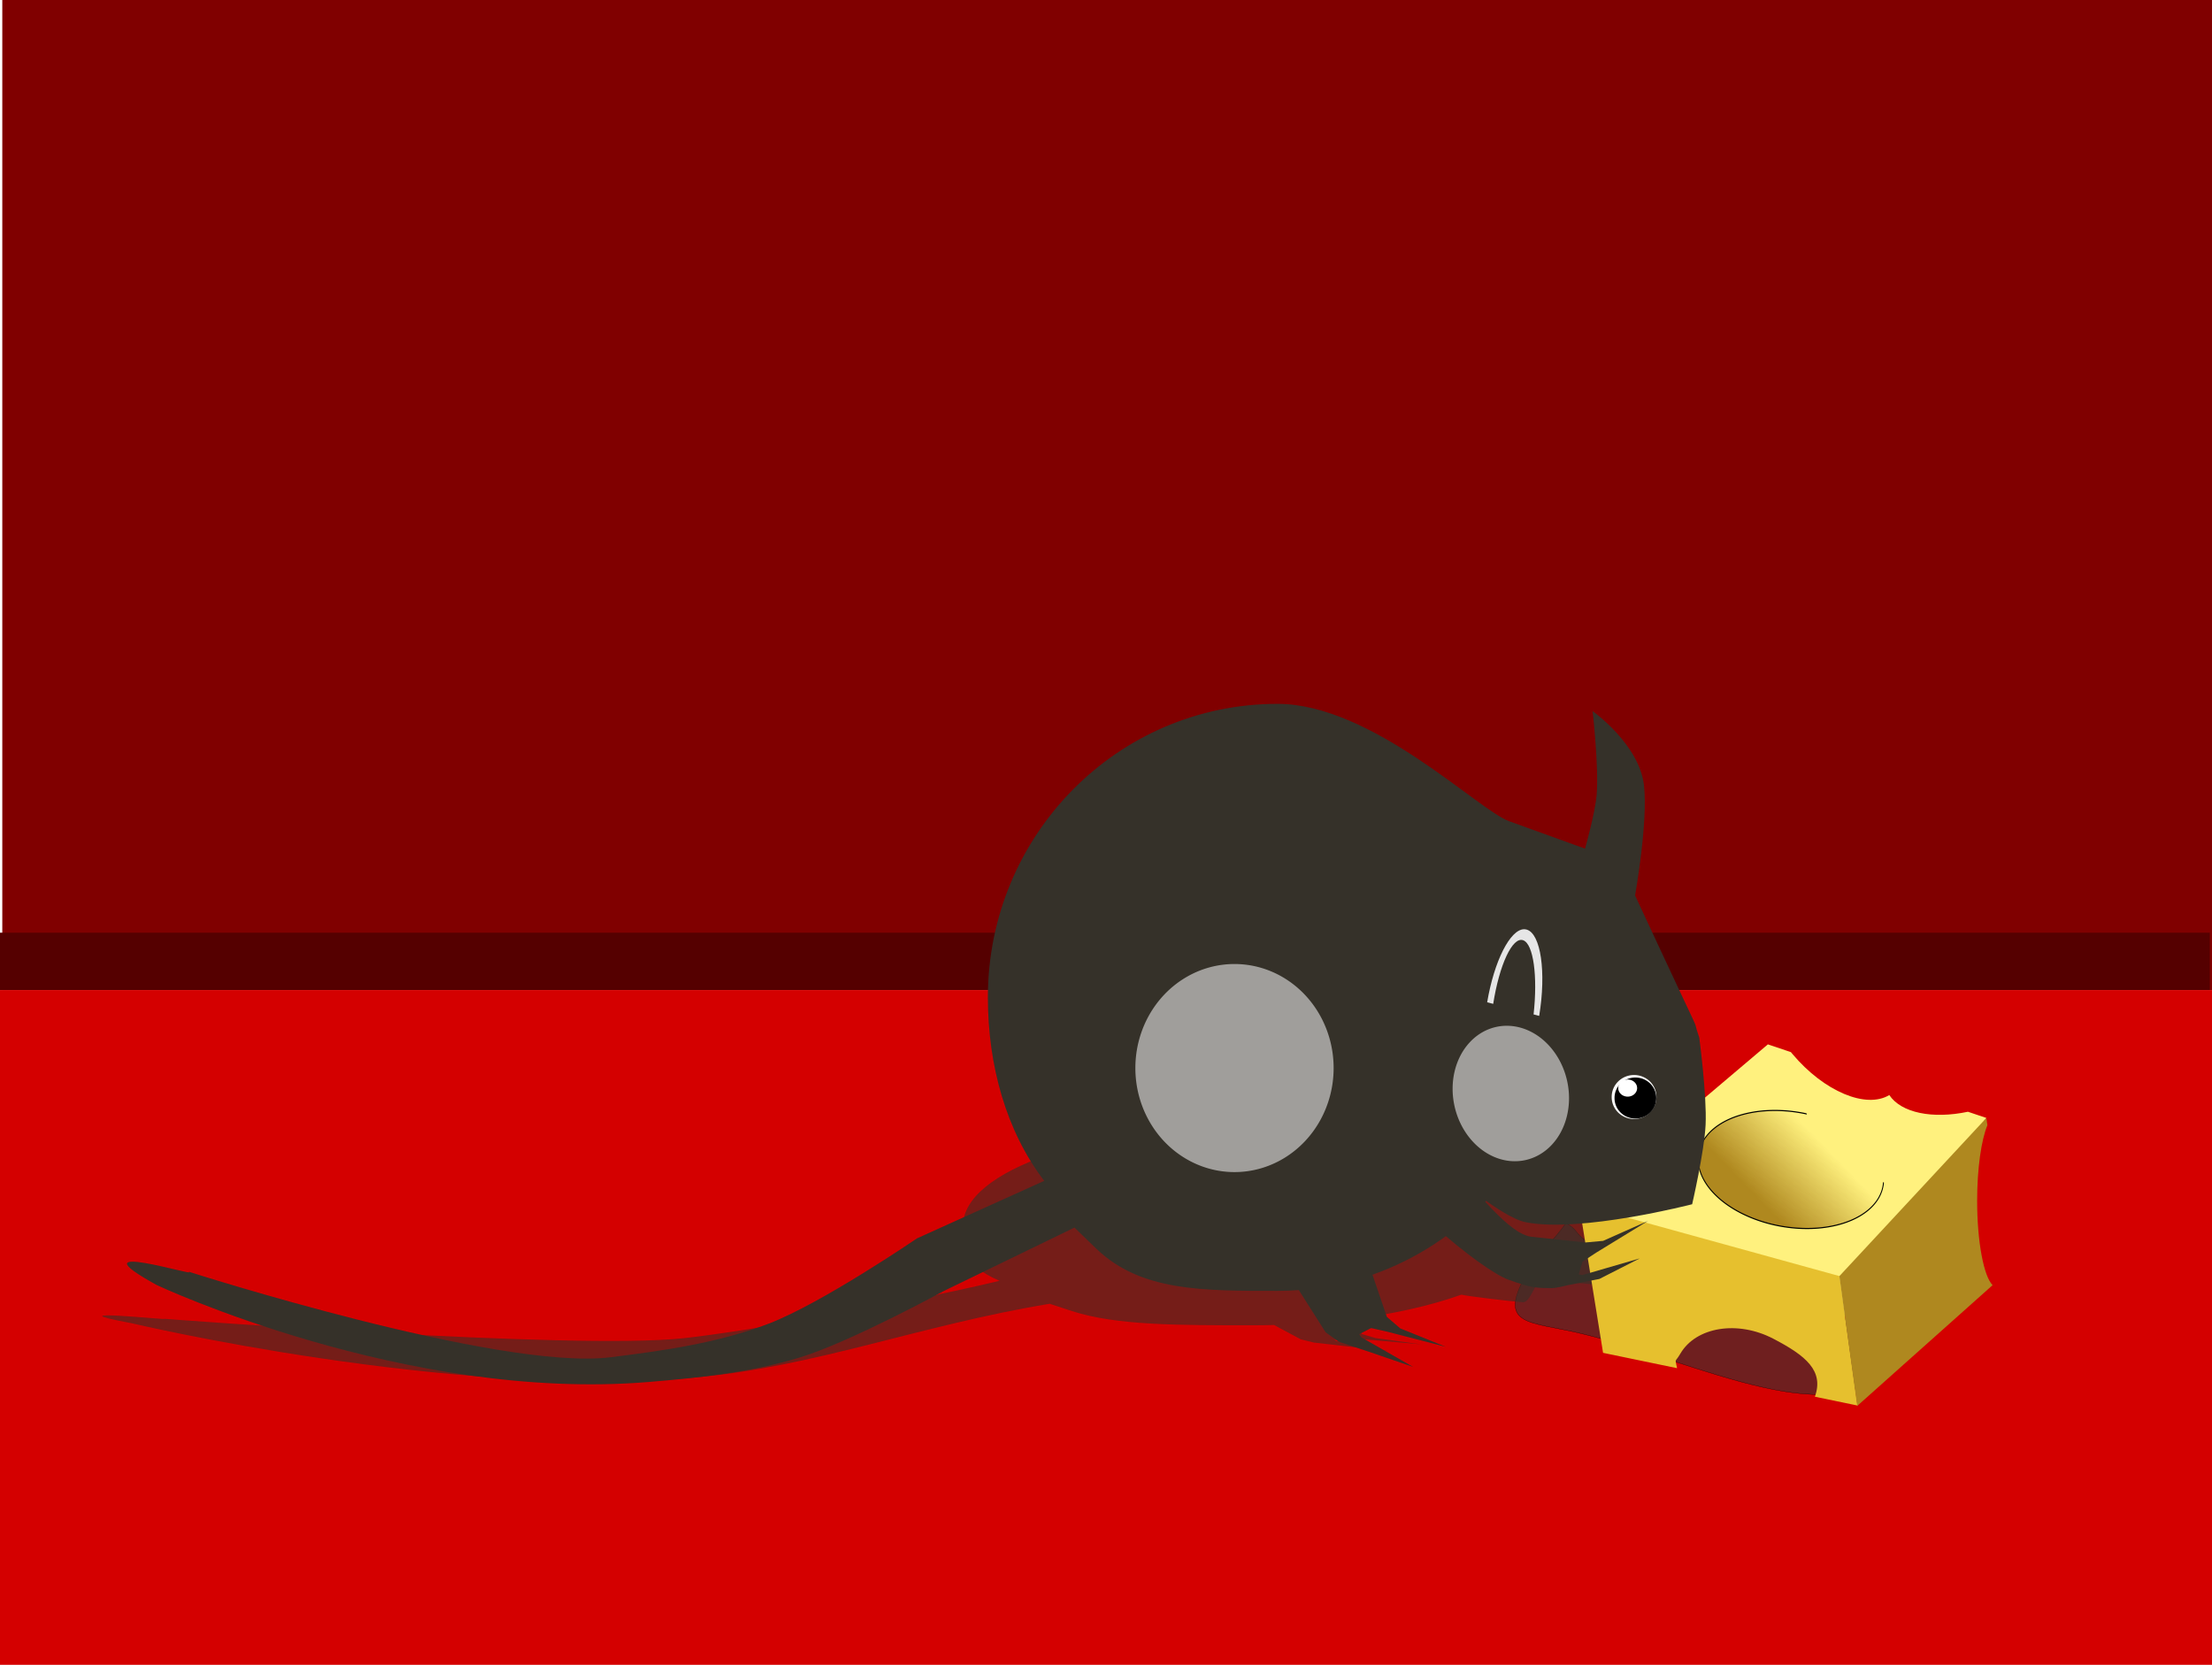 <?xml version="1.0" encoding="UTF-8" standalone="no"?>
<!-- Created with Inkscape (http://www.inkscape.org/) -->

<svg
   xmlns:dc="http://purl.org/dc/elements/1.1/"
   xmlns:cc="http://creativecommons.org/ns#"
   xmlns:rdf="http://www.w3.org/1999/02/22-rdf-syntax-ns#"
   xmlns:svg="http://www.w3.org/2000/svg"
   xmlns="http://www.w3.org/2000/svg"
   xmlns:xlink="http://www.w3.org/1999/xlink"
   xmlns:sodipodi="http://sodipodi.sourceforge.net/DTD/sodipodi-0.dtd"
   xmlns:inkscape="http://www.inkscape.org/namespaces/inkscape"
   id="svg2"
   version="1.1"
   inkscape:version="0.48.5 r"
   width="1007"
   height="758"
   sodipodi:docname="barucka-plus.svg"
   inkscape:export-filename="/home/stefan/bilder/blogschublade/creationismaus-en.png"
   inkscape:export-xdpi="90"
   inkscape:export-ydpi="90">
  <defs
     id="defs6">
    <linearGradient
       id="linearGradient4010">
      <stop
         style="stop-color:#e6e6e6;stop-opacity:1;"
         offset="0"
         id="stop4012" />
      <stop
         style="stop-color:#49484b;stop-opacity:0.979;"
         offset="1"
         id="stop4014" />
    </linearGradient>
    <linearGradient
       id="linearGradient3998">
      <stop
         style="stop-color:#494a4a;stop-opacity:1;"
         offset="0"
         id="stop4000" />
      <stop
         id="stop4006"
         offset="0.5"
         style="stop-color:#f3f4f4;stop-opacity:1;" />
      <stop
         style="stop-color:#858384;stop-opacity:0.997;"
         offset="1"
         id="stop4002" />
    </linearGradient>
    <filter
       inkscape:collect="always"
       id="filter3830"
       x="-0.474"
       width="1.947"
       y="-0.773"
       height="2.545">
      <feGaussianBlur
         inkscape:collect="always"
         stdDeviation="42.298"
         id="feGaussianBlur3832" />
    </filter>
    <inkscape:perspective
       id="perspective2987"
       inkscape:persp3d-origin="1121.1844 : 6317.7056 : 1"
       inkscape:vp_z="-5777.9159 : 3813.7486 : 1"
       inkscape:vp_y="366.67395 : -3541.2185 : 0"
       inkscape:vp_x="8386.9582 : 5280.4441 : 1"
       sodipodi:type="inkscape:persp3d" />
    <linearGradient
       id="linearGradient3025"
       inkscape:collect="always">
      <stop
         id="stop3027"
         offset="0"
         style="stop-color:#af881f;stop-opacity:1;" />
      <stop
         id="stop3029"
         offset="1"
         style="stop-color:#af881f;stop-opacity:0;" />
    </linearGradient>
    <linearGradient
       inkscape:collect="always"
       xlink:href="#linearGradient3998"
       id="linearGradient4004"
       x1="804.634"
       y1="796.097"
       x2="804.58"
       y2="788.199"
       gradientUnits="userSpaceOnUse"
       gradientTransform="translate(261.229,10.802)" />
    <radialGradient
       inkscape:collect="always"
       xlink:href="#linearGradient4010"
       id="radialGradient4016"
       cx="903.459"
       cy="602.929"
       fx="903.459"
       fy="602.929"
       r="4.926"
       gradientTransform="matrix(0.618,0.724,-0.784,0.668,817.071,-453.563)"
       gradientUnits="userSpaceOnUse" />
    <linearGradient
       y2="466.828"
       x2="637.618"
       y1="358.241"
       x1="338.542"
       gradientUnits="userSpaceOnUse"
       id="linearGradient4520"
       xlink:href="#linearGradient4669"
       inkscape:collect="always" />
    <linearGradient
       y2="466.828"
       x2="637.618"
       y1="358.241"
       x1="338.542"
       gradientUnits="userSpaceOnUse"
       id="linearGradient4748"
       xlink:href="#linearGradient4669"
       inkscape:collect="always" />
    <linearGradient
       gradientUnits="userSpaceOnUse"
       y2="466.828"
       x2="637.618"
       y1="358.241"
       x1="338.542"
       id="linearGradient4675"
       xlink:href="#linearGradient4669"
       inkscape:collect="always" />
    <filter
       id="filter4655"
       inkscape:collect="always">
      <feGaussianBlur
         id="feGaussianBlur4657"
         stdDeviation="0.549"
         inkscape:collect="always" />
    </filter>
    <inkscape:path-effect
       effect="skeletal"
       id="path-effect4551-4"
       is_visible="true"
       pattern="m 241.919,399.595 c 0,-2.76 2.24,-5 5,-5 2.76,0 5,2.24 5,5 0,2.76 -2.24,5 -5,5 -2.76,0 -5,-2.24 -5,-5 z"
       copytype="single_stretched"
       prop_scale="1"
       scale_y_rel="false"
       spacing="0"
       normal_offset="0"
       tang_offset="0"
       prop_units="false"
       vertical_pattern="false"
       fuse_tolerance="0" />
    <inkscape:path-effect
       effect="skeletal"
       id="path-effect4551-5"
       is_visible="true"
       pattern="m 243.041,416.431 c 0,-2.76 2.24,-5 5,-5 2.76,0 5,2.24 5,5 0,2.76 -2.24,5 -5,5 -2.76,0 -5,-2.24 -5,-5 z"
       copytype="single_stretched"
       prop_scale="1"
       scale_y_rel="false"
       spacing="0"
       normal_offset="0"
       tang_offset="0"
       prop_units="false"
       vertical_pattern="false"
       fuse_tolerance="0" />
    <inkscape:path-effect
       fuse_tolerance="0"
       vertical_pattern="false"
       prop_units="false"
       tang_offset="0"
       normal_offset="0"
       spacing="0"
       scale_y_rel="false"
       prop_scale="1"
       copytype="single_stretched"
       pattern="m -286.476,35.305 c 0,-2.76 2.24,-5 5,-5 2.76,0 5,2.24 5,5 0,2.76 -2.24,5 -5,5 -2.76,0 -5,-2.24 -5,-5 z"
       is_visible="true"
       id="path-effect4543"
       effect="skeletal" />
    <inkscape:path-effect
       fuse_tolerance="0"
       vertical_pattern="false"
       prop_units="false"
       tang_offset="0"
       normal_offset="0"
       spacing="0"
       scale_y_rel="false"
       prop_scale="1"
       copytype="single_stretched"
       pattern="m -272.881,-111.805 c 0,-2.76 2.24,-5 5,-5 2.76,0 5,2.24 5,5 0,2.76 -2.24,5 -5,5 -2.76,0 -5,-2.24 -5,-5 z"
       is_visible="true"
       id="path-effect4547"
       effect="skeletal" />
    <inkscape:path-effect
       effect="skeletal"
       id="path-effect4551"
       is_visible="true"
       pattern="m 193.051,423.652 c 0,-2.76 2.24,-5 5,-5 2.76,0 5,2.24 5,5 0,2.76 -2.24,5 -5,5 -2.76,0 -5,-2.24 -5,-5 z"
       copytype="single_stretched"
       prop_scale="1"
       scale_y_rel="false"
       spacing="0"
       normal_offset="0"
       tang_offset="0"
       prop_units="false"
       vertical_pattern="false"
       fuse_tolerance="0" />
    <inkscape:path-effect
       effect="skeletal"
       id="path-effect4555"
       is_visible="true"
       pattern="m -365.9,258.661 c 0,-2.76 2.24,-5 5,-5 2.76,0 5,2.24 5,5 0,2.76 -2.24,5 -5,5 -2.76,0 -5,-2.24 -5,-5 z"
       copytype="single_stretched"
       prop_scale="1"
       scale_y_rel="false"
       spacing="0"
       normal_offset="0"
       tang_offset="0"
       prop_units="false"
       vertical_pattern="false"
       fuse_tolerance="0" />
    <inkscape:path-effect
       fuse_tolerance="0"
       vertical_pattern="false"
       prop_units="false"
       tang_offset="0"
       normal_offset="0"
       spacing="0"
       scale_y_rel="false"
       prop_scale="1"
       copytype="single_stretched"
       pattern="M 0,5 C 0,2.24 2.24,0 5,0 7.76,0 10,2.24 10,5 10,7.76 7.76,10 5,10 2.24,10 0,7.76 0,5 z"
       is_visible="true"
       id="path-effect4565"
       effect="skeletal" />
    <inkscape:path-effect
       fuse_tolerance="0"
       vertical_pattern="false"
       prop_units="false"
       tang_offset="0"
       normal_offset="0"
       spacing="0"
       scale_y_rel="false"
       prop_scale="1"
       copytype="single_stretched"
       pattern="m 190.289,408.574 c 0,-2.76 2.24,-5 5,-5 2.76,0 5,2.24 5,5 0,2.76 -2.24,5 -5,5 -2.76,0 -5,-2.24 -5,-5 z"
       is_visible="true"
       id="path-effect4607"
       effect="skeletal" />
    <linearGradient
       id="linearGradient4669"
       inkscape:collect="always">
      <stop
         id="stop4671"
         offset="0"
         style="stop-color:#00fe00;stop-opacity:1;" />
      <stop
         id="stop4673"
         offset="1"
         style="stop-color:#00fe00;stop-opacity:0;" />
    </linearGradient>
    <linearGradient
       inkscape:collect="always"
       xlink:href="#linearGradient3025"
       id="linearGradient4297"
       gradientUnits="userSpaceOnUse"
       x1="4232.208"
       y1="765.977"
       x2="4390.084"
       y2="521.11" />
    <filter
       inkscape:collect="always"
       id="filter4321"
       x="-0.235"
       width="1.47"
       y="-0.15"
       height="1.299">
      <feGaussianBlur
         inkscape:collect="always"
         stdDeviation="2.461"
         id="feGaussianBlur4323" />
    </filter>
  </defs>
  <sodipodi:namedview
     pagecolor="#ffffff"
     bordercolor="#666666"
     borderopacity="1"
     objecttolerance="10"
     gridtolerance="10"
     guidetolerance="10"
     inkscape:pageopacity="0"
     inkscape:pageshadow="2"
     inkscape:window-width="1280"
     inkscape:window-height="946"
     id="namedview4"
     showgrid="false"
     inkscape:zoom="0.93546584"
     inkscape:cx="502.6682"
     inkscape:cy="251.11102"
     inkscape:window-x="0"
     inkscape:window-y="24"
     inkscape:window-maximized="1"
     inkscape:current-layer="svg2"
     borderlayer="true" />
  <rect
     style="color:#000000;fill:#800000;fill-opacity:1;fill-rule:nonzero;stroke:none;stroke-width:3.543;marker:none;visibility:visible;display:inline;overflow:visible;enable-background:accumulate"
     id="rect3967"
     width="1007.326"
     height="453.513"
     x="1.045"
     y="-450.768"
     transform="scale(1,-1)" />
  <rect
     y="-450.768"
     x="-0.458"
     height="26.119"
     width="1006.455"
     id="rect3965"
     style="color:#000000;fill:#550000;fill-opacity:1;fill-rule:nonzero;stroke:none;stroke-width:3.543;marker:none;visibility:visible;display:inline;overflow:visible;enable-background:accumulate"
     transform="scale(1,-1)" />
  <rect
     style="color:#000000;fill:#d40000;fill-opacity:1;fill-rule:nonzero;stroke:none;stroke-width:3.543;marker:none;visibility:visible;display:inline;overflow:visible;enable-background:accumulate"
     id="rect3038"
     width="1007.845"
     height="308.674"
     x="-0.169"
     y="450.768"
     inkscape:export-xdpi="90.095078"
     inkscape:export-ydpi="90.095078" />
  <path
     style="fill:#333333;fill-opacity:0.624;stroke:#000000;stroke-width:0.106;stroke-miterlimit:4;stroke-opacity:1"
     d="m 862.777,609.531 c 2.142,0.74 -1.27,5.027 -3.022,8.498 -19.119,37.87 -86.744,2.06 -139.434,-10.746 -23.773,-5.778 -38.593,-3.219 -25.855,-26.401 5.958,-10.843 13.231,-16.177 18.343,-23.985 10.242,5.041 -2.125,9.663 47.959,19.507 61.979,12.182 69.07,21.741 102.009,33.126 z"
     id="path4018"
     inkscape:connector-curvature="0"
     sodipodi:nodetypes="sssscss" />
  <path
     sodipodi:nodetypes="sscsccsccsccccccccccccccsscsccscscss"
     inkscape:connector-curvature="0"
     id="path4289"
     d="m 570.277,512.522 c -72.814,0 -131.832,20.346 -131.832,45.442 0,10.496 -0.775,17.502 16.567,25.195 -48.632,11.592 -117.908,23.314 -143.643,26.107 -50.721,5.504 -236.786,-8.839 -236.786,-8.839 5.291,0.992 -53.735,-5.266 -14.486,2.074 0,0 144.543,34.249 254.73,24.799 56.264,-4.825 103.065,-23.798 163.038,-33.698 l 10.213,3.353 c 20.18,6.515 48.051,6.445 82.199,6.445 3.276,0 6.525,-0.042 9.741,-0.123 l 12.184,6.535 5.986,1.468 14.386,1.621 19.483,2.276 -23.623,-4.592 -0.921,-0.481 5.41,-0.944 7.226,0.553 26.809,2.353 -20.739,-2.848 -6.138,-1.795 -6.547,-6.522 c 19.829,-2.373 37.498,-6.333 51.749,-11.436 2.676,0.664 22.077,3.035 28.029,3.44 3.473,0.236 5.395,-9.598 8.604,-9.573 26.398,0.21 57.156,6.659 57.156,6.659 0,0 5.539,-8.146 6.121,-12.298 0.632,-4.505 -2.879,-13.495 -2.879,-13.495 -4.79,-4.68 6.763,4.34 -29.223,-22.011 0,0 6.012,-11.427 4.031,-17.109 -2.204,-6.323 -23.365,-11.431 -23.365,-11.431 0,0 2.88,8.624 1.848,12.922 -0.683,2.843 -5.287,8.367 -5.287,8.367 l -34.587,-4.247 c -14.155,-1.738 -62.334,-18.167 -105.456,-18.167 z"
     style="fill:#353129;fill-opacity:0.594;stroke:none" />
  <path
     inkscape:connector-curvature="0"
     style="color:#000000;fill:#fff17e;fill-opacity:1;fill-rule:evenodd;stroke:none;stroke-width:3.543;marker:none;visibility:visible"
     d="m 804.813,475.499 -85.937,72.8 113.323,61.329 72.079,-100.627 -8.392,-2.826 c -16.101,3.399 -30.37,0.532 -35.794,-7.601 -10.548,6.37 -29.694,-1.565 -44.113,-18.717 -0.232,-0.275 -0.46,-0.551 -0.686,-0.828 z"
     id="path3011"
     sodipodi:nodetypes="ccccccscc" />
  <path
     style="color:#000000;fill:#e6c02e;fill-opacity:1;fill-rule:evenodd;stroke:none;stroke-width:3.543;marker:none;visibility:visible"
     d="m 718.876,548.299 10.91,67.648 33.684,6.976 c -0.918,-4.972 -1.095,-2.157 1.463,-6.554 7.132,-12.261 26.09,-15.334 42.348,-6.864 14.828,7.726 23.151,14.591 18.937,26.411 l 19.406,4.02 -8.226,-58.939 z"
     id="path3013"
     inkscape:connector-curvature="0"
     sodipodi:nodetypes="cccsscccc" />
  <path
     inkscape:connector-curvature="0"
     style="color:#000000;fill:#af881f;fill-opacity:1;fill-rule:evenodd;stroke:none;stroke-width:3.543;marker:none;visibility:visible"
     d="m 904.278,508.999 -66.914,72.021 8.128,59.087 61.623,-54.982 c -4.028,-4.054 -7.03,-19.703 -7.03,-38.39 0,-14.794 1.882,-27.682 4.664,-34.422 l -0.471,-3.314 z"
     id="path3015" />
  <path
     sodipodi:type="arc"
     style="color:#000000;fill:url(#linearGradient4297);fill-opacity:1;fill-rule:nonzero;stroke:#000000;stroke-width:3.543;marker:none;visibility:visible;display:inline;overflow:visible;enable-background:accumulate"
     id="path3023"
     sodipodi:cx="4282.0947"
     sodipodi:cy="618.24323"
     sodipodi:rx="359.7973"
     sodipodi:ry="182.43243"
     d="m 4641.892,618.243 a 359.797,182.432 0 1 1 -719.595,0 359.797,182.432 0 1 1 719.595,0 z"
     transform="matrix(0.117,0.018,-0.016,0.143,324.185,366.974)" />
  <path
     style="fill:#353129;fill-opacity:1;stroke:none"
     d="m 581.553,320.464 c -72.814,0 -131.832,59.837 -131.832,133.642 0,30.869 8.311,60.903 25.653,83.528 l -57.904,26.189 c 0,0 -43.252,29.54 -67.489,38.819 -22.948,8.786 -47.722,12.304 -72.11,15.316 -50.974,6.295 -192.013,-38.973 -192.013,-38.973 5.291,2.918 -53.735,-15.488 -14.486,6.101 0,0 113.393,53.348 223.94,44.127 23.185,-1.934 46.646,-4.384 68.894,-11.189 22.93,-7.013 65.307,-30.161 65.307,-30.161 l 59.626,-28.947 10.213,9.86 c 20.18,19.161 48.051,18.955 82.199,18.955 3.276,0 6.525,-0.124 9.741,-0.362 l 12.184,19.217 5.986,4.316 14.386,4.768 19.483,6.694 -23.623,-13.506 -0.921,-1.415 5.41,-2.777 7.226,1.625 26.809,6.92 -20.739,-8.376 -6.138,-5.278 -6.547,-19.181 c 19.829,-6.978 37.498,-18.624 51.749,-33.633 2.676,1.952 12.016,8.533 17.968,9.725 24.928,4.989 75.821,-8.178 75.821,-8.178 0,0 5.539,-23.957 6.121,-36.167 0.632,-13.249 -2.879,-39.688 -2.879,-39.688 -4.79,-13.763 6.763,12.763 -29.223,-64.731 0,0 6.012,-33.606 4.031,-50.317 -2.204,-18.595 -23.365,-33.616 -23.365,-33.616 0,0 2.88,25.362 1.848,38.002 -0.683,8.361 -5.287,24.607 -5.287,24.607 l -34.587,-12.489 c -14.155,-5.111 -62.334,-53.427 -105.456,-53.427 z"
     id="path2987"
     inkscape:connector-curvature="0"
     sodipodi:nodetypes="ssccssccsscccsccccccccccccccscsccscscss" />
  <path
     d="m 767.983,440.939 a 18.02,17.591 0 1 1 -36.039,0 18.02,17.591 0 1 1 36.039,0 z"
     sodipodi:ry="17.590677"
     sodipodi:rx="18.019718"
     sodipodi:cy="440.93878"
     sodipodi:cx="749.9635"
     id="path3767"
     style="fill:#ffffff;fill-opacity:1;stroke:none"
     sodipodi:type="arc"
     transform="matrix(0.565,0,0,0.565,320.164,250.333)" />
  <path
     sodipodi:type="arc"
     style="fill:#000000;fill-opacity:1;stroke:none"
     id="path3763"
     sodipodi:cx="749.9635"
     sodipodi:cy="440.93878"
     sodipodi:rx="18.019718"
     sodipodi:ry="17.590677"
     d="m 767.983,440.939 a 18.02,17.591 0 1 1 -36.039,0 18.02,17.591 0 1 1 36.039,0 z"
     transform="matrix(0.527,0,0,0.527,349.267,267.547)" />
  <path
     sodipodi:nodetypes="cssccccccccccsc"
     inkscape:connector-curvature="0"
     id="path3086"
     d="m 610.266,507.856 c 21.897,37.158 64.682,70.519 76.392,74.769 10.85,3.938 12.969,3.792 19.639,3.845 2.46,0.019 7.264,-1.303 7.264,-1.303 l 14.561,-2.87 18.356,-9.353 -26.13,7.593 -1.658,-0.321 1.765,-5.82 6.192,-4.065 23.611,-14.462 -20.438,9.085 -8.061,0.743 -24.387,-2.58 c -20.998,-2.221 -56.092,-77.013 -87.106,-55.262 z"
     style="fill:#353129;fill-opacity:1;stroke:none" />
  <path
     sodipodi:type="arc"
     style="fill:#ffffff;fill-opacity:1;stroke:none"
     id="path3765"
     sodipodi:cx="747.81824"
     sodipodi:cy="437.93549"
     sodipodi:rx="8.1517773"
     sodipodi:ry="10.296981"
     d="m 755.97,437.935 a 8.152,10.297 0 1 1 -16.304,0 8.152,10.297 0 1 1 16.304,0 z"
     transform="matrix(0.527,0,0,0.378,346.895,329.859)" />
  <path
     inkscape:connector-curvature="0"
     style="fill:#e6e6e6;fill-opacity:1;stroke:none;filter:url(#filter4321)"
     d="m 693.759,423.077 c -6.264,0.17 -13.528,14.372 -16.734,33.254 l 2.748,0.724 c 2.802,-17.816 8.753,-30.656 13.608,-28.976 4.714,1.631 6.706,16.374 4.772,33.781 l 2.55,0.675 c 3.287,-19.954 0.752,-37.453 -5.693,-39.293 -0.407,-0.116 -0.833,-0.176 -1.251,-0.165 z"
     id="path3803" />
  <path
     sodipodi:type="arc"
     style="fill:#e6e6e6;fill-opacity:0.605;stroke:none;filter:url(#filter3830)"
     id="path3808"
     sodipodi:cx="1474.9886"
     sodipodi:cy="434.87799"
     sodipodi:rx="107.19505"
     sodipodi:ry="65.700195"
     d="m 1582.184,434.878 a 107.195,65.7 0 1 1 -214.39,0 107.195,65.7 0 1 1 214.39,0 z"
     transform="matrix(0.421,0,0,0.721,-58.973,172.732)" />
  <path
     transform="matrix(0.239,-0.054,0.103,0.461,290.478,377.041)"
     d="m 1582.184,434.878 a 107.195,65.7 0 1 1 -214.39,0 107.195,65.7 0 1 1 214.39,0 z"
     sodipodi:ry="65.700195"
     sodipodi:rx="107.19505"
     sodipodi:cy="434.87799"
     sodipodi:cx="1474.9886"
     id="path3834"
     style="fill:#e6e6e6;fill-opacity:0.605;stroke:none;filter:url(#filter3830)"
     sodipodi:type="arc" />
  <path
     sodipodi:type="arc"
     style="fill:#fff17e;fill-opacity:1;stroke:none"
     id="path4299"
     sodipodi:cx="846.82928"
     sodipodi:cy="521.95526"
     sodipodi:rx="18.041636"
     sodipodi:ry="13.907095"
     d="m 864.871,521.955 a 18.042,13.907 0 1 1 -36.083,0 18.042,13.907 0 1 1 36.083,0 z"
     transform="matrix(1.093,1.006,-0.643,0.226,254.004,-449.181)" />
</svg>
